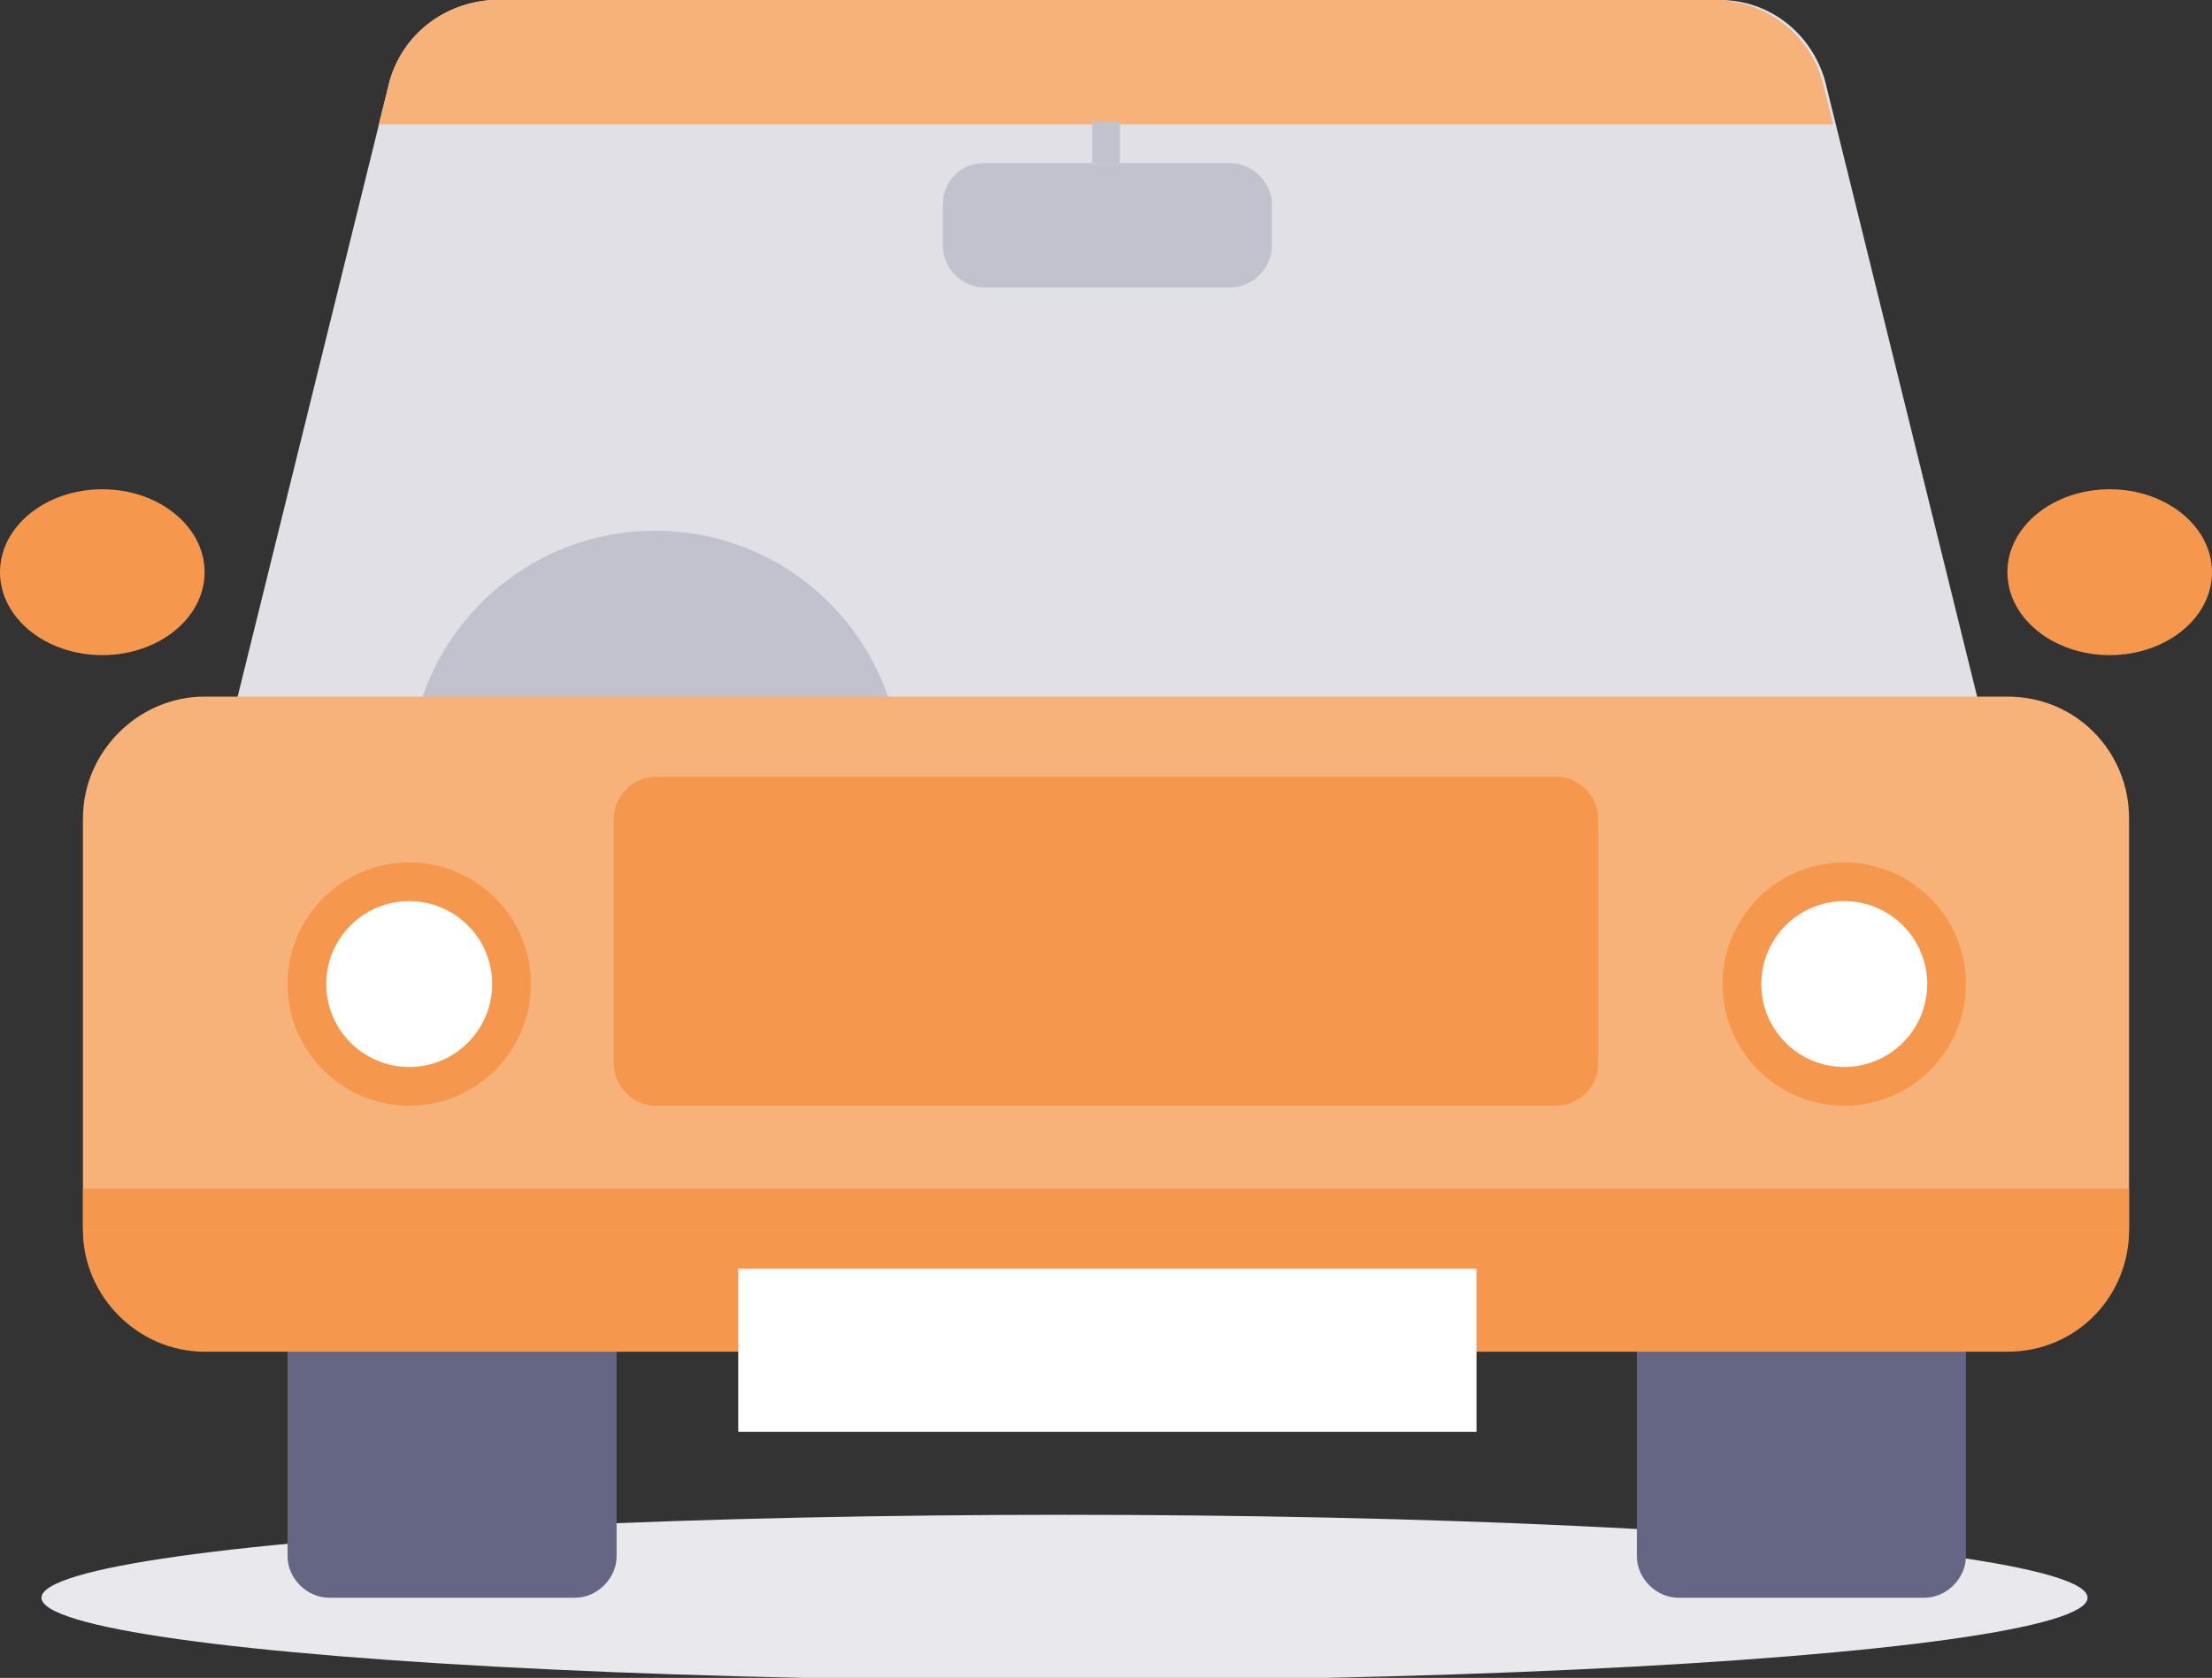 <?xml version="1.0" encoding="UTF-8"?>
<svg xmlns="http://www.w3.org/2000/svg" width="80" height="60.7" viewBox="0 0 80 60.7">
  <rect x="0" y="0" width="80" height="60.7" fill="#333333" stroke="none"/>
  <title>icon-large-car-front</title>
  <ellipse fill="#E8E8ED" cx="38.5" cy="57.8" rx="37" ry="3"></ellipse>
  <path fill="#E0E0E6" d="M71.9 26.8L66 2.9C65.5 1.2 64 0 62.2 0H17.8c-1.7.1-3.2 1.2-3.7 2.9L8.2 26.8l-.8 2.9h65.2l-.7-2.9z"></path>
  <circle fill="#C1C2CE" cx="23.7" cy="28.1" r="8.9"></circle>
  <path fill="#656684" d="M11.9 41.5h8.9c.8 0 1.5.7 1.5 1.5v13.3c0 .8-.7 1.5-1.5 1.5h-8.9c-.8 0-1.5-.7-1.5-1.5V43c0-.9.6-1.5 1.5-1.5zm48.8 0h8.9c.8 0 1.5.7 1.5 1.5v13.3c0 .8-.7 1.5-1.5 1.5h-8.9c-.8 0-1.5-.7-1.5-1.5V43c.1-.9.7-1.5 1.5-1.5z"></path>
  <path fill="#F7B279" d="M17.8 0c-1.7.1-3.2 1.2-3.7 2.9l-.4 1.6h52.6l-.4-1.6c-.5-1.7-2-2.8-3.7-2.9H17.8zM7.4 25.2h65.2c2.5 0 4.4 2 4.4 4.4v14.8c0 2.5-2 4.4-4.4 4.4H7.4c-2.5 0-4.4-2-4.4-4.4V29.6c0-2.4 2-4.4 4.4-4.4z"></path>
  <ellipse fill="#F5984D" cx="76.3" cy="20.7" rx="3.7" ry="3"></ellipse>
  <ellipse fill="#F5984D" cx="3.7" cy="20.7" rx="3.7" ry="3"></ellipse>
  <path fill="#C1C2CE" d="M35.6 5.9h8.9c.8 0 1.5.7 1.5 1.5v1.5c0 .8-.7 1.5-1.5 1.5h-8.9c-.8 0-1.5-.7-1.5-1.5V7.4c0-.8.6-1.5 1.5-1.5z"></path>
  <path fill="#F5984D" d="M23.7 28.1h32.6c.8 0 1.5.7 1.5 1.5v8.9c0 .8-.7 1.5-1.5 1.5H23.7c-.8 0-1.5-.7-1.5-1.5v-8.9c0-.8.7-1.5 1.5-1.5z"></path>
  <path fill="none" stroke="#C1C2CE" stroke-miterlimit="10" d="M40 4.4v1.5"></path>
  <circle fill="#F5984D" cx="66.7" cy="35.6" r="4.4"></circle>
  <circle fill="#FFF" cx="66.7" cy="35.6" r="3"></circle>
  <circle fill="#F5984D" cx="14.8" cy="35.6" r="4.4"></circle>
  <circle fill="#FFF" cx="14.8" cy="35.6" r="3"></circle>
  <path fill="#F5984D" d="M7.4 48.9h65.2c2.5 0 4.4-2 4.4-4.4H3c0 2.4 2 4.4 4.4 4.4z"></path>
  <path fill="#FFF" d="M26.7 45.9h26.7v5.9H26.7v-5.9z"></path>
  <path fill="#F5984D" d="M3 43h74v1.5H3V43z"></path>
</svg>
